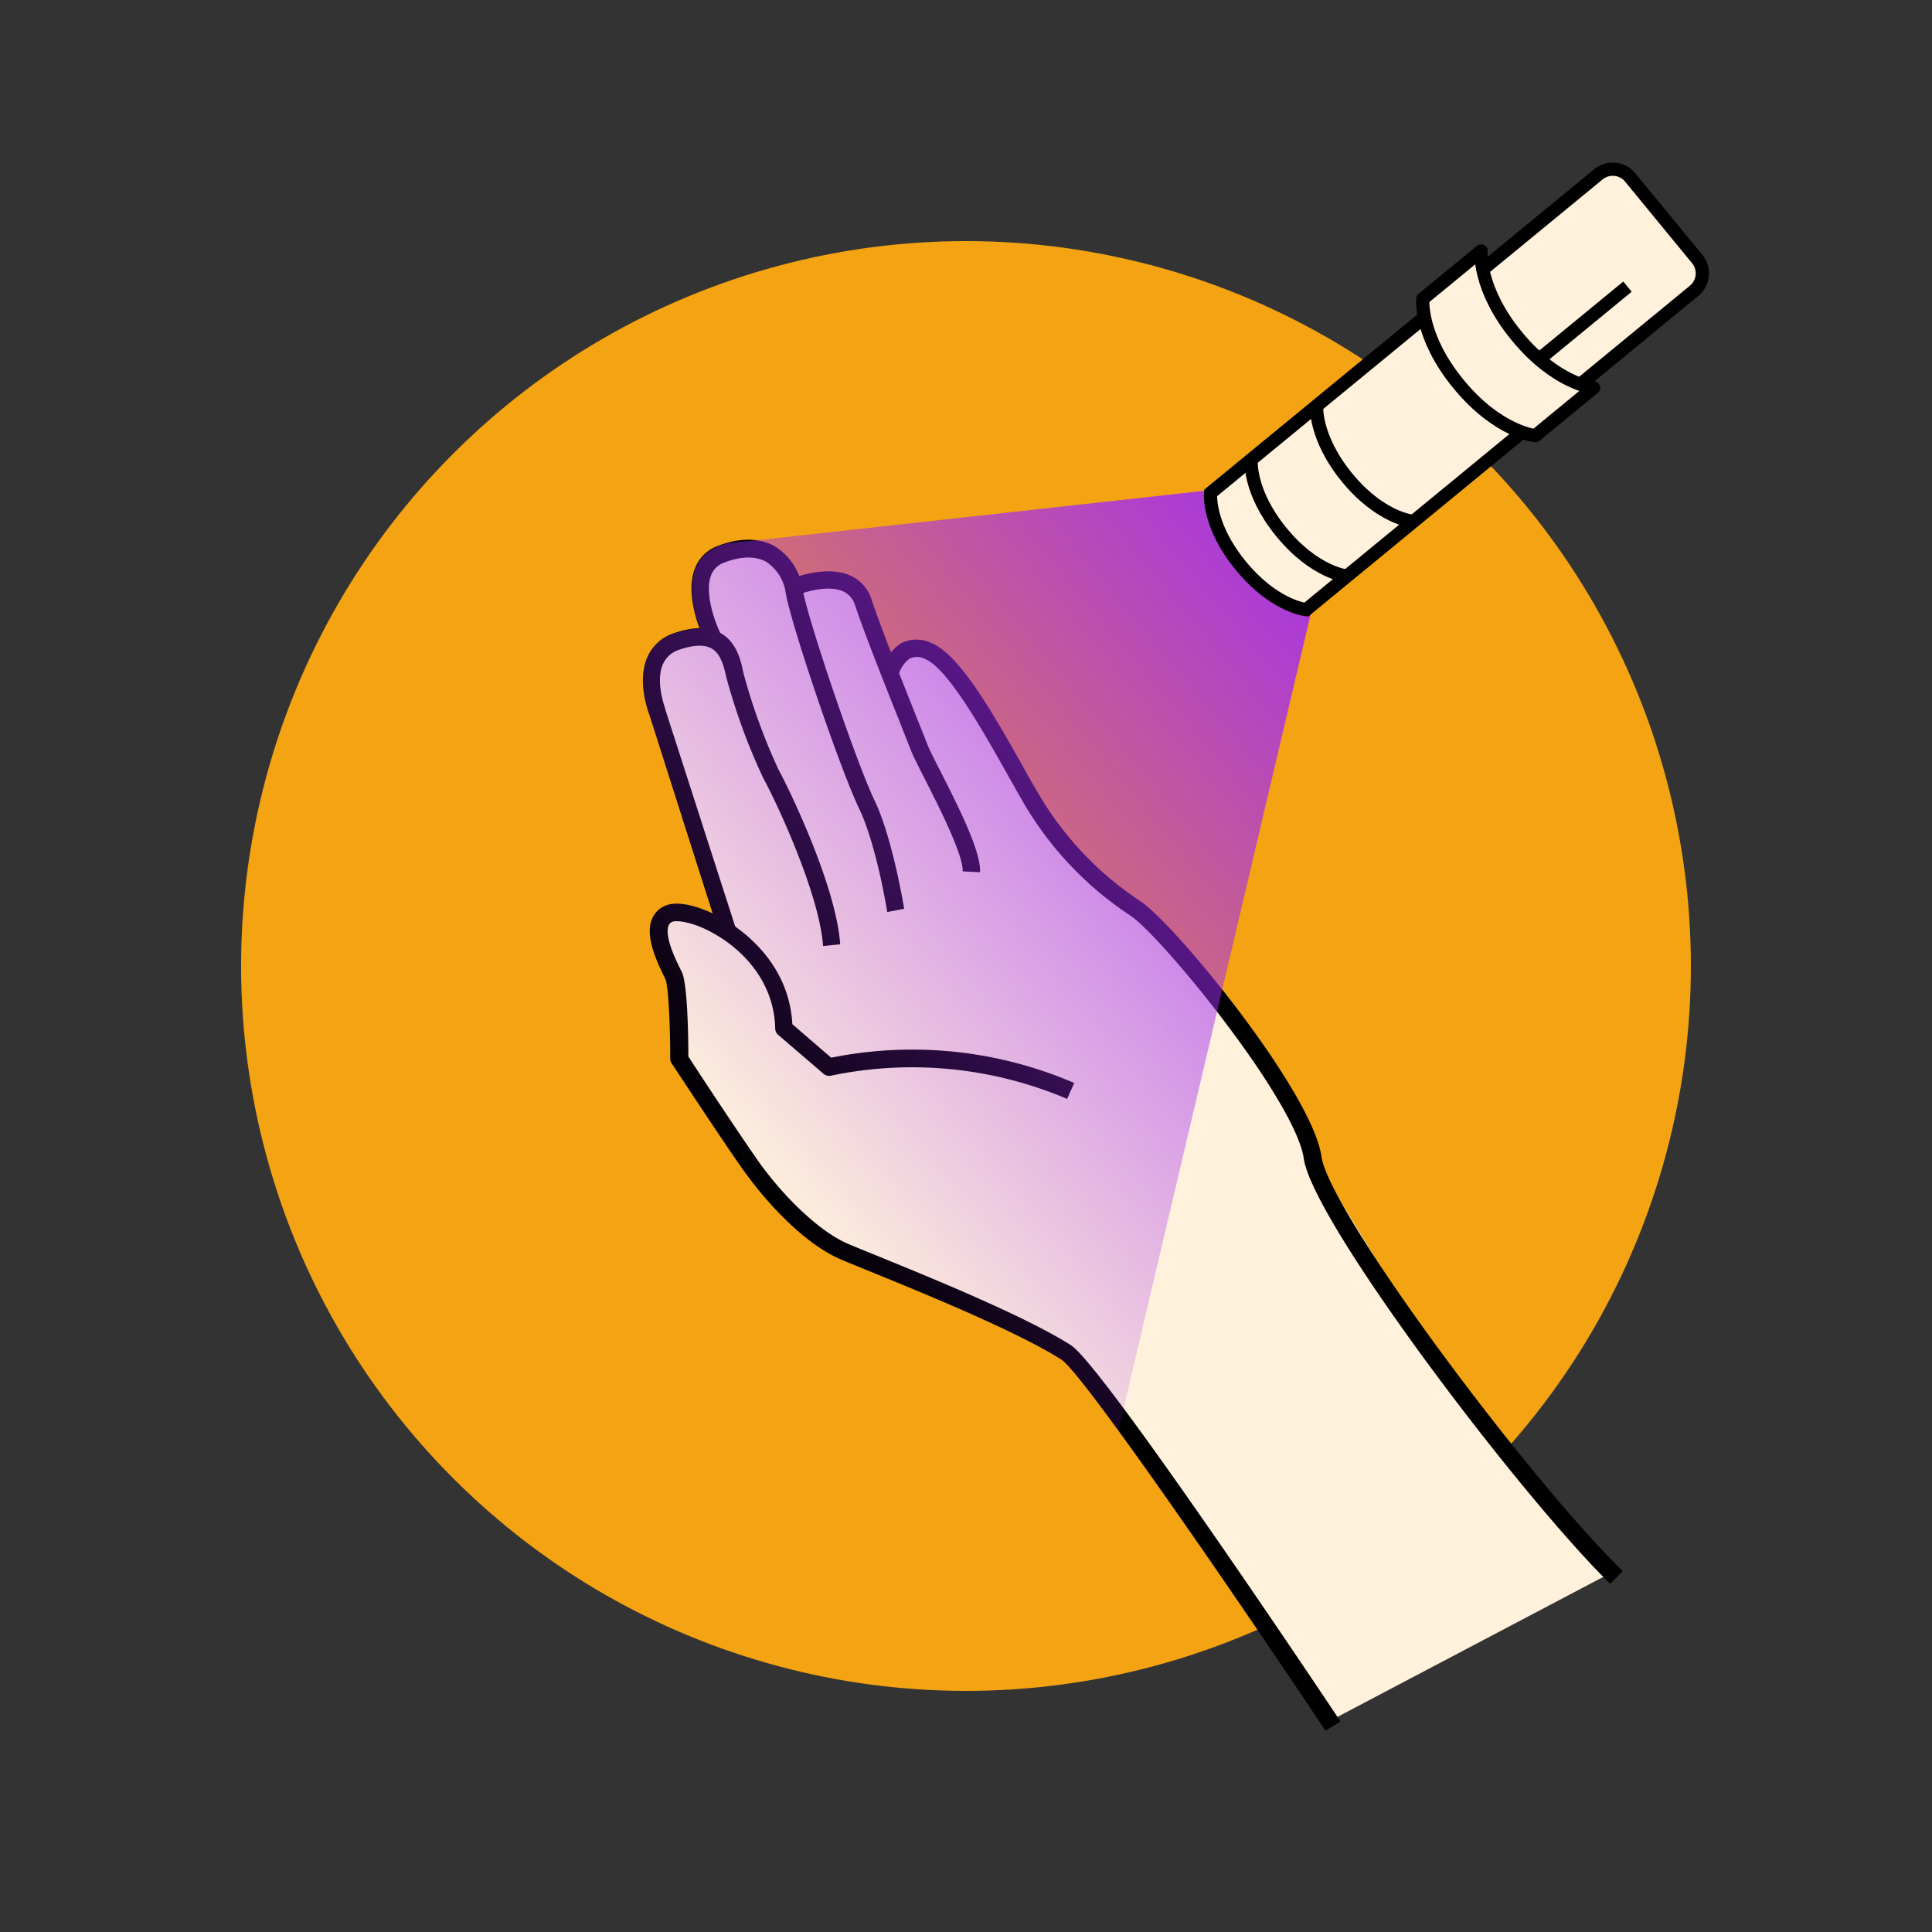 <svg xmlns="http://www.w3.org/2000/svg" xmlns:xlink="http://www.w3.org/1999/xlink" viewBox="0 0 256 256"><rect x="0" y="0" width="256" height="256" fill="#333333" stroke="none"/><defs><style>.cls-1{fill:#f4a312;}.cls-2,.cls-4,.cls-5{fill:#fff1db;}.cls-3{fill:url(#linear-gradient);}.cls-4,.cls-5{stroke:#000;stroke-width:1.75px;}.cls-4{stroke-miterlimit:10;}.cls-5{stroke-linecap:round;stroke-linejoin:round;}</style><linearGradient id="linear-gradient" x1="188.09" y1="75.03" x2="95.98" y2="152.31" gradientUnits="userSpaceOnUse"><stop offset="0" stop-color="#a12af5"/><stop offset="1" stop-color="#a12af5" stop-opacity="0"/></linearGradient></defs><g id="Layer_2" data-name="Layer 2"><circle class="cls-1" cx="128" cy="128" r="96.05" transform="translate(-53.02 128) rotate(-45)"/><polyline class="cls-2" points="193.19 184.52 213.31 208.49 176.13 228.07 172.31 222.6 146.28 184.77 139.8 178.16 121.43 169.96 109.73 164.69 101.54 157.88 91.56 142.31 89.65 137.86 89.33 129.73 87.55 123.75 88.12 121.08 90.22 121.08 93.72 121.46 95.56 122.22 96.01 120.57 86.03 92.8 85.96 88.28 88.31 85.63 90.79 84.63 94.5 84.46 92.76 79.03 93.45 75.21 95.5 73.76 98.25 72.92 101.25 72.95 103.47 74.74 105.16 77.48 108.59 76.91 111.12 76.76 112.93 77.33 114.41 79.1 117.82 88.94 119.75 86.2 123.08 86.06 124.94 87.68 131.43 96.26 133.19 100.69 137.91 107.89 139.44 110.56 147.4 118.47 151.02 120.48 164 137"/><path d="M175.64,229.33c-12.54-18.78-32.22-47.39-35-49.18-5.87-3.74-18.54-8.9-25.34-11.67-1.66-.68-3-1.22-3.86-1.59-5-2.12-10.21-7.91-13.21-12.22C95.05,150.13,89.09,141,89,140.91a1.19,1.19,0,0,1-.19-.63c0-4.42-.24-9.71-.64-10.55l-.11-.22C86.81,127,85.6,124.1,86.31,122a3.2,3.2,0,0,1,1.65-1.9c1.93-1,5.54.25,8.26,1.89,2.53,1.52,8.35,5.86,8.77,13.72l5.15,4.44a54.25,54.25,0,0,1,32.2,3.35l-.94,2.11a52.5,52.5,0,0,0-31.28-3.08,1.16,1.16,0,0,1-1-.25l-6-5.15a1.14,1.14,0,0,1-.4-.84c-.16-7.05-5.42-11-7.67-12.32-3-1.84-5.48-2.09-6-1.81a.93.93,0,0,0-.49.57c-.5,1.52,1.12,4.73,1.65,5.79l.12.23c.78,1.57.88,8.6.88,11.23,1,1.59,6.13,9.36,8.95,13.42,3,4.38,8,9.61,12.22,11.42.85.36,2.18.9,3.82,1.57,6.87,2.8,19.66,8,25.71,11.86,4.12,2.63,32.49,45,35.71,49.85Z"/><path d="M109.06,125.35c-.47-6.91-6.27-19.26-7.87-22.14a80,80,0,0,1-5-13.67c-.41-2-1-3.1-1.91-3.62s-2.36-.48-4.21.15a3.49,3.49,0,0,0-2.2,1.87c-1.1,2.39.28,5.92.29,6l0,.08,9.34,29-2.2.71L86.05,94.71c-.19-.49-1.68-4.56-.23-7.72a5.8,5.8,0,0,1,3.55-3.11c2.55-.86,4.54-.85,6.1,0,2,1.12,2.66,3.34,3,5.14a78.61,78.61,0,0,0,4.71,13c1.17,2.1,7.62,15.27,8.15,23.11Z"/><path d="M117.56,120.85c0-.09-1.43-8.95-3.72-13.7-2.48-5.16-8.84-23.81-9.72-28.51a5.88,5.88,0,0,0-2.6-4.2c-1.42-.79-3.35-.75-5.57.11a2.83,2.83,0,0,0-1.72,1.66c-.93,2.36.55,6.3,1.19,7.62l-2.07,1c-.12-.23-2.75-5.7-1.27-9.48a5.06,5.06,0,0,1,3-3c3.65-1.41,6.11-.77,7.53,0a8,8,0,0,1,3.75,5.8c.84,4.47,7.16,23,9.53,27.93s3.86,14,3.92,14.34Z"/><path d="M129.86,115.58l-2.3-.12c.12-2.15-3.26-8.78-5.07-12.35-.87-1.71-1.56-3.06-1.82-3.77s-.8-2-1.51-3.83c-1.82-4.56-4.57-11.46-5.85-15.28a2.94,2.94,0,0,0-1.61-1.88c-2-.88-5.17.11-6.23.57l-.91-2.12c.19-.08,4.76-2,8.07-.56a5.18,5.18,0,0,1,2.87,3.25c1.26,3.77,4,10.63,5.8,15.17.72,1.79,1.28,3.2,1.53,3.86s.92,2,1.72,3.55C127.43,107.73,130,113,129.86,115.58Z"/><path d="M213.36,209.87c-12.2-12-39.4-48-40.6-56.34-1.11-7.74-18.83-29.44-22.95-32.19a45.1,45.1,0,0,1-13.9-14.48c-.71-1.22-1.5-2.61-2.33-4.09-3.37-6-8-14.21-11-15.45a2.34,2.34,0,0,0-2-.08A4,4,0,0,0,119,89.71l-2.26-.44a6.2,6.2,0,0,1,2.69-4.06,4.59,4.59,0,0,1,4,0c3.78,1.55,8.24,9.47,12.17,16.46.82,1.47,1.6,2.85,2.3,4a43.12,43.12,0,0,0,13.19,13.73c4.75,3.17,22.74,25.27,24,33.79,1,7.36,27.08,42.37,39.93,55Z"/><path class="cls-3" d="M178,63l-78,8.62-3.45.32a13.4,13.4,0,0,0-1.4.46,5.06,5.06,0,0,0-3,3c-1,2.57-.11,5.92.6,7.88a10.94,10.94,0,0,0-3.31.63A5.8,5.8,0,0,0,85.82,87c-1.45,3.16,0,7.23.23,7.72l8.49,26.34c-2.39-1.13-5-1.78-6.58-1a3.2,3.2,0,0,0-1.65,1.9c-.71,2.15.5,5,1.78,7.56l.11.22c.4.84.64,6.13.64,10.55a1.19,1.19,0,0,0,.19.63c.06.09,6,9.22,9.17,13.76,3,4.31,8.25,10.1,13.21,12.22.86.37,2.2.91,3.86,1.59,6.8,2.77,19.47,7.93,25.34,11.67.94.6,3.77,4.2,7.57,9.42"/><path class="cls-4" d="M224.48,38.53l-51.4,42.25s-4.23-.42-8.67-5.83-4-9.63-4-9.63l51.41-42.24a3,3,0,0,1,4.17.41l8.93,10.87A3,3,0,0,1,224.48,38.53Z"/><path class="cls-4" d="M165.79,60.88s-.42,4.22,4,9.63,8.67,5.82,8.67,5.82"/><path class="cls-5" d="M211.16,51.38s-4.95-.48-10.17-6.83-4.73-11.3-4.73-11.3l-7.73,6.35s-.48,4.95,4.74,11.3,10.17,6.83,10.17,6.83Z"/><path class="cls-4" d="M174.46,53.61s-.41,4.22,4,9.63,8.66,5.82,8.66,5.82"/><line class="cls-4" x1="203.94" y1="47.6" x2="215.65" y2="37.98"/></g></svg>